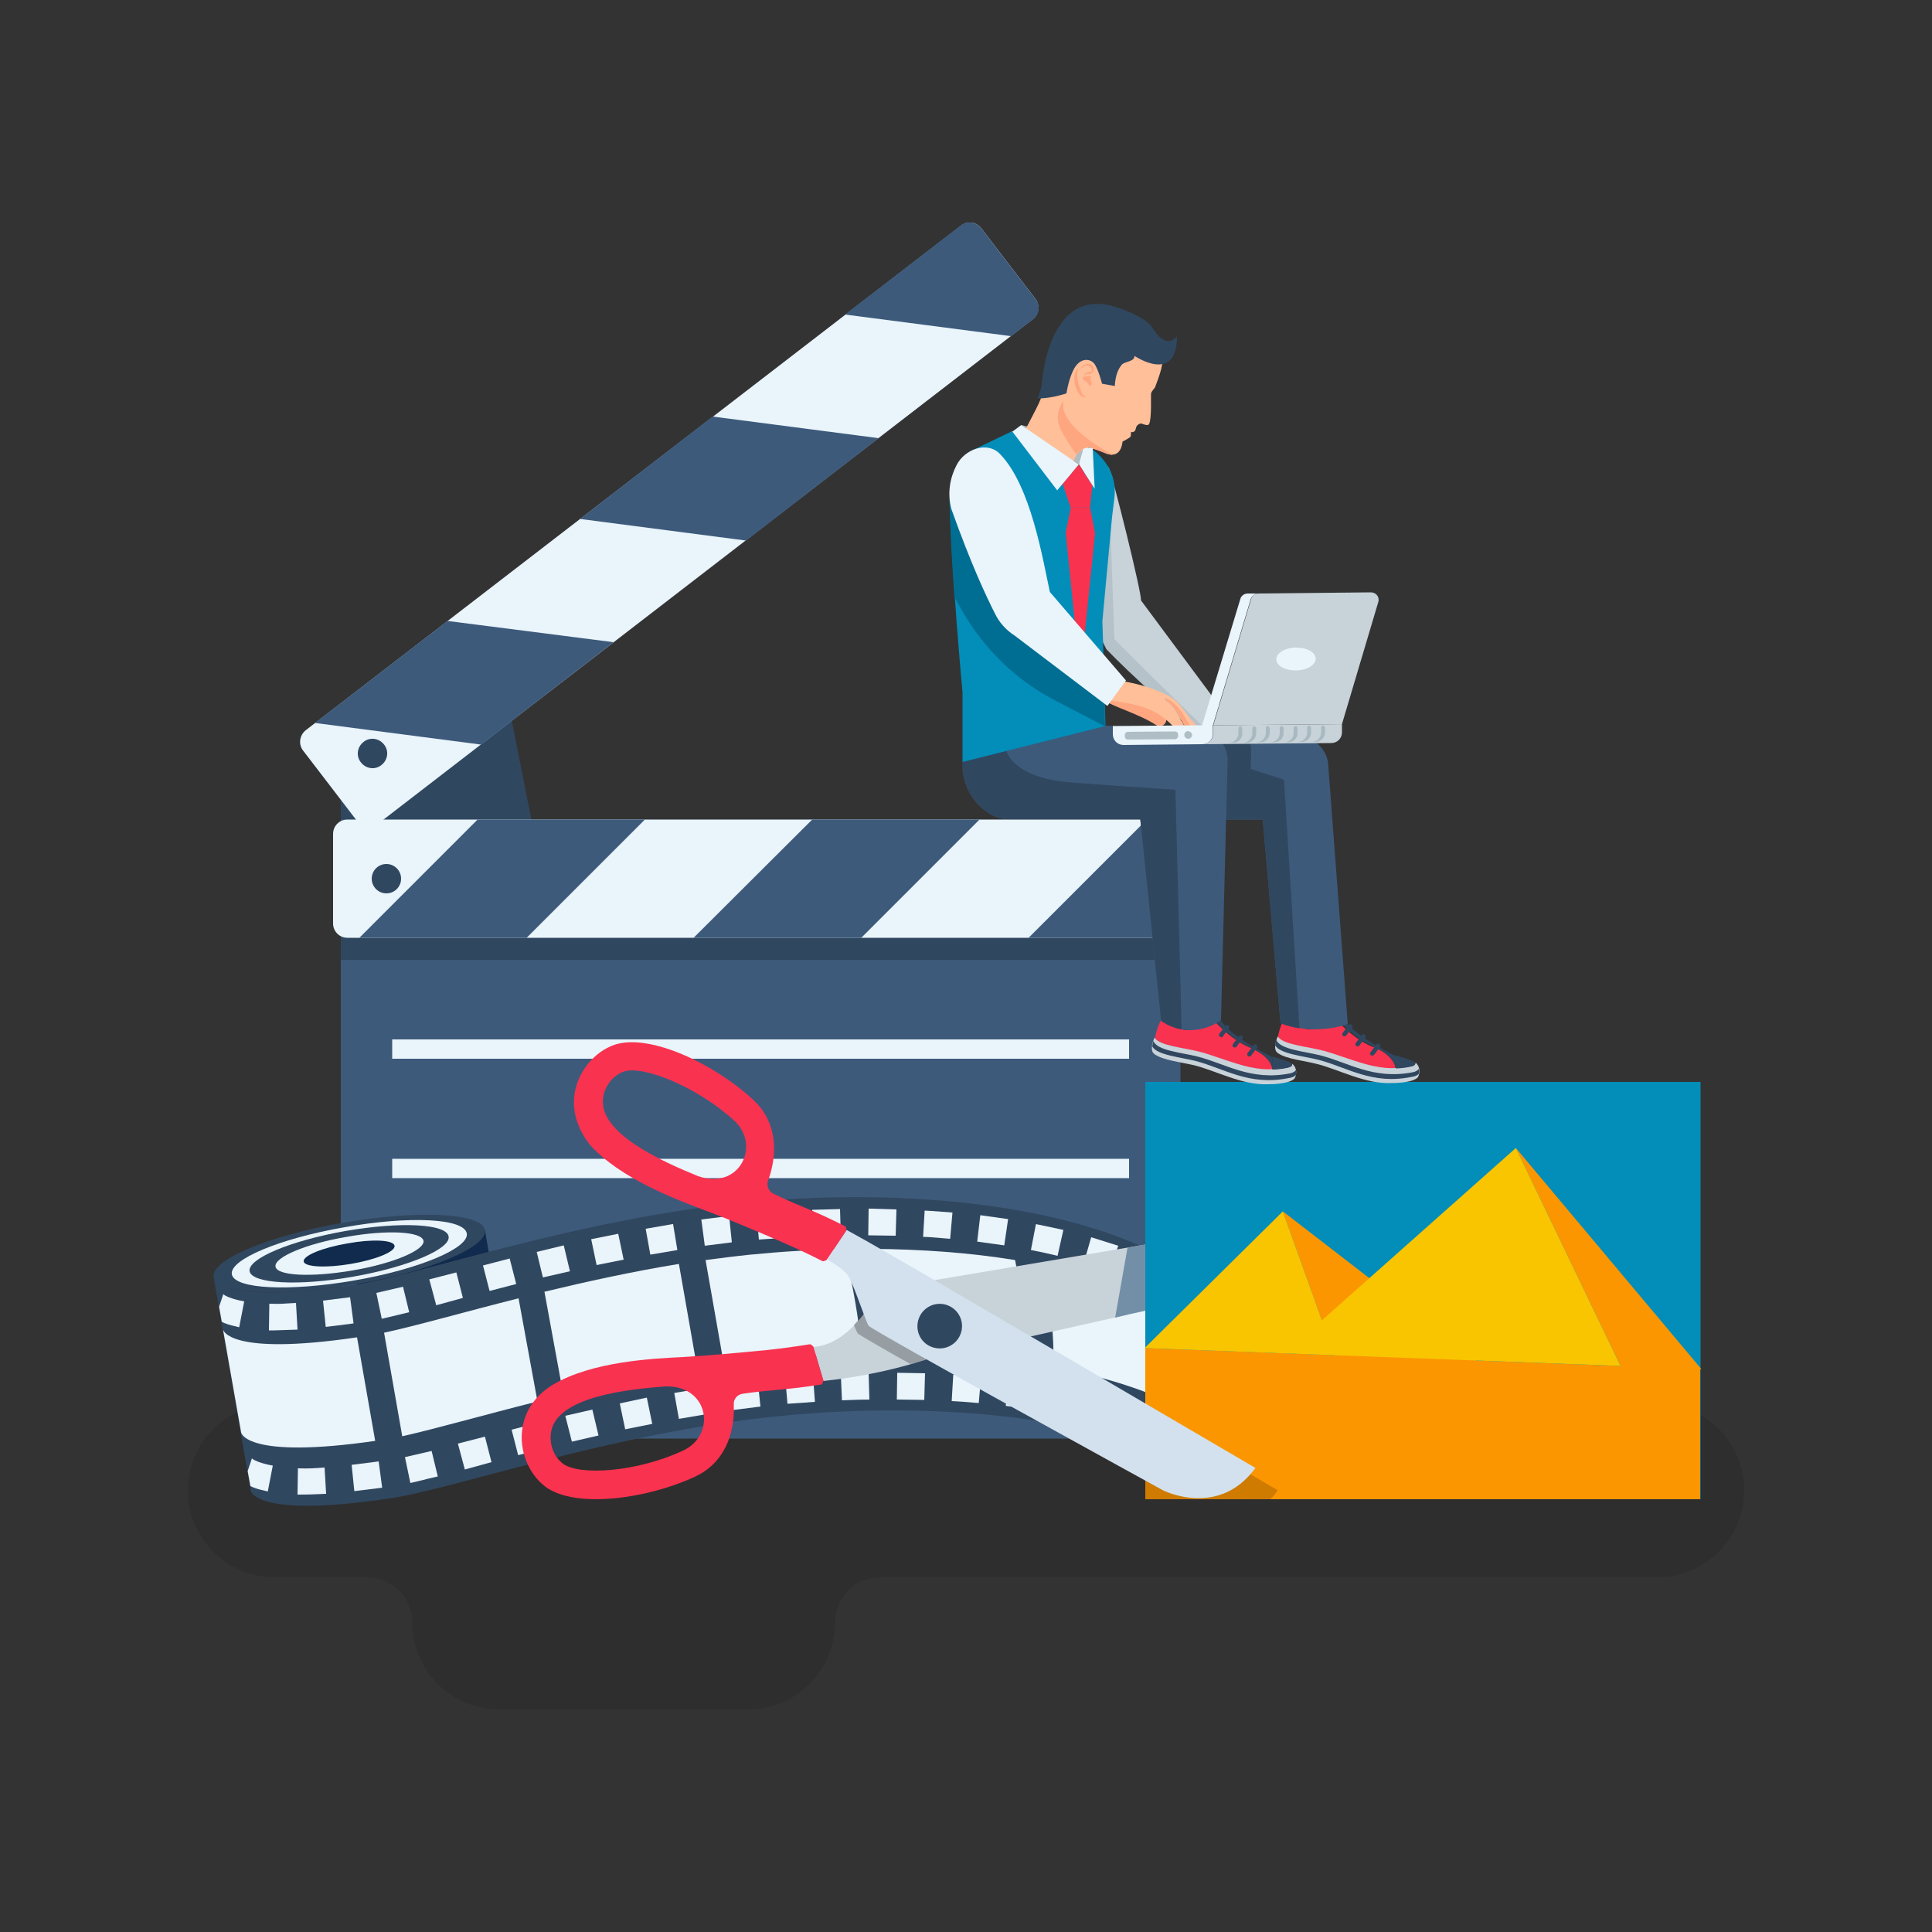<?xml version="1.0" encoding="utf-8"?>
<!-- Generator: Adobe Illustrator 28.3.0, SVG Export Plug-In . SVG Version: 6.00 Build 0)  -->
<svg version="1.1" id="レイヤー_1" xmlns="http://www.w3.org/2000/svg" xmlns:xlink="http://www.w3.org/1999/xlink" x="0px"
	 y="0px" viewBox="0 0 500 500" style="enable-background:new 0 0 500 500;" xml:space="preserve">
<rect x="0" y="0" width="500" height="500" fill="#333333" stroke="none"/>
<style type="text/css">
	.st0{display:none;}
	.st1{opacity:0.1;fill:#040000;}
	.st2{fill:#304760;}
	.st3{fill:#3D5A7B;}
	.st4{fill:#E9F4FB;}
	.st5{fill:#102B4D;}
	.st6{fill:#038DB9;}
	.st7{fill:#FB9600;}
	.st8{opacity:0.18;fill:#040000;}
	.st9{fill:#F8C500;}
	.st10{fill:#C7D2D9;}
	.st11{fill:#738FA7;}
	.st12{opacity:0.25;fill:#040000;}
	.st13{fill:#D2E1ED;}
	.st14{fill:#F9324F;}
	.st15{fill:#B3BDC1;}
	.st16{fill:#FFBF98;}
	.st17{fill:#FEA680;}
	.st18{opacity:0.76;fill:#AFBEC4;}
	.st19{fill:#006E92;}
	.st20{fill:#FBBAA2;}
	.st21{fill:#AFBEC4;}
	.st22{fill:#A8B9C0;}
</style>
<g id="BACKGROUND" class="st0">
</g>
<g id="DESIGNED_BY_FREEPIK" class="st0">
</g>
<g>
	<path class="st1" d="M428.8,363.2H71.1c-12.4,0-22.5,10.1-22.5,22.5l0,0c0,12.4,10.1,22.5,22.5,22.5H95c6.5,0,11.7,5.2,11.7,11.7
		l0,0c0,12.4,10.1,22.5,22.5,22.5h64.4c12.4,0,22.5-10.1,22.5-22.5l0,0c0-6.5,5.2-11.7,11.7-11.7h201.1c12.4,0,22.5-10.1,22.5-22.5
		l0,0C451.4,373.2,441.3,363.2,428.8,363.2z"/>
	<g>
		<polygon class="st2" points="131,179.2 88.2,190 88.2,257.9 146.6,257.9 		"/>
		<path class="st3" d="M305.6,212.1H88.2v156.5c0,2.1,1.7,3.7,3.7,3.7h209.9c2.1,0,3.7-1.7,3.7-3.7V212.1z"/>
		<rect x="88.2" y="242.2" class="st2" width="217.3" height="6.2"/>
		<g>
			<path class="st4" d="M303.9,242.7H89.9c-2.1,0-3.7-1.7-3.7-3.7v-23.2c0-2.1,1.7-3.7,3.7-3.7h214.1c2.1,0,3.7,1.7,3.7,3.7V239
				C307.7,241.1,306,242.7,303.9,242.7z"/>
			<path class="st2" d="M103.8,227.4c0,2.1-1.7,3.8-3.8,3.8c-2.1,0-3.8-1.7-3.8-3.8c0-2.1,1.7-3.8,3.8-3.8
				C102.1,223.6,103.8,225.3,103.8,227.4z"/>
			<path class="st3" d="M307.7,215.8V239c0,2.1-1.7,3.7-3.7,3.7h-37.8l30.6-30.6h7.2C306,212.1,307.7,213.8,307.7,215.8z"/>
			<polygon class="st3" points="253.5,212.1 222.9,242.7 179.5,242.7 210.2,212.1 			"/>
			<polygon class="st3" points="166.9,212.1 136.3,242.7 93,242.7 123.6,212.1 			"/>
		</g>
		<g>
			<path class="st4" d="M248.7,58.4L79.1,189c-1.6,1.3-1.9,3.6-0.7,5.2l14.1,18.4c1.3,1.6,3.6,1.9,5.2,0.7L267.3,82.6
				c1.6-1.3,1.9-3.6,0.7-5.2L253.9,59C252.6,57.4,250.3,57.1,248.7,58.4z"/>
			<path class="st2" d="M99.4,192.7c-1.3-1.7-3.7-2-5.3-0.7c-1.7,1.3-2,3.7-0.7,5.3c1.3,1.7,3.7,2,5.3,0.7
				C100.4,196.7,100.7,194.3,99.4,192.7z"/>
			<path class="st3" d="M268,77.4L253.9,59c-1.3-1.6-3.6-1.9-5.2-0.7l-30,23.1l43,5.6l5.7-4.4C269,81.4,269.3,79,268,77.4z"/>
			<polygon class="st3" points="227.4,113.4 184.4,107.8 150.1,134.3 193.1,139.9 			"/>
			<polygon class="st3" points="158.8,166.2 115.8,160.7 81.5,187.1 124.5,192.7 			"/>
		</g>
		<g>
			<rect x="101.5" y="269" class="st4" width="190.7" height="5"/>
			<rect x="101.5" y="299.9" class="st4" width="190.7" height="5"/>
			<path class="st4" d="M101.5,330.8v5h60.8v21.4h5v-21.4h59.3v21.4h5v-21.4h60.8v-5C288.4,330.8,106.2,330.8,101.5,330.8z"/>
		</g>
		<g>
			<polygon class="st5" points="125.5,318.3 129.6,342.3 91.8,332.5 			"/>
			<g>
				<path class="st2" d="M125.5,318.3c0.8,4.4-14.3,10.8-33.7,14.1c-19.4,3.4-35.7,2.5-36.5-1.9c-0.8-4.4,14.3-10.8,33.7-14.1
					C108.4,313.1,124.7,313.9,125.5,318.3z"/>
				<path class="st4" d="M120.8,319.2c0.7,3.8-12.4,9.3-29.2,12.2c-16.8,2.9-30.9,2.2-31.6-1.6c-0.7-3.8,12.4-9.3,29.2-12.2
					C106,314.6,120.1,315.3,120.8,319.2z"/>
				<path class="st2" d="M116.1,320c0.6,3.2-10.5,7.9-24.7,10.4c-14.2,2.5-26.2,1.8-26.8-1.4c-0.6-3.2,10.5-7.9,24.7-10.4
					C103.6,316.1,115.6,316.7,116.1,320z"/>
				<path class="st4" d="M109.6,321.1c0.4,2.4-7.8,5.9-18.4,7.7c-10.6,1.8-19.5,1.4-19.9-1c-0.4-2.4,7.8-5.9,18.4-7.7
					C100.2,318.2,109.1,318.7,109.6,321.1z"/>
				<path class="st5" d="M102.1,322.4c0.3,1.5-4.8,3.6-11.3,4.7c-6.5,1.1-11.9,0.8-12.2-0.6c-0.3-1.5,4.8-3.6,11.3-4.7
					C96.4,320.6,101.9,320.9,102.1,322.4z"/>
			</g>
			<g>
				<path class="st2" d="M55.3,330.6c0,0,1,7.3,36.5,1.9c16.9-2.6,57.1-16.9,100.1-21.2c47.1-4.7,97.4,1.6,120.1,21.6l9.6,55.2
					c-22.7-20-73.1-26.3-120.1-21.6c-43,4.3-83.2,18.6-100.1,21.2c-35.5,5.4-36.5-1.9-36.5-1.9L55.3,330.6z"/>
				<g>
					<path class="st4" d="M63.2,336.8l-1.3,6.7c-0.9-0.3-2.7-0.5-4.5-1.4l-0.7-3.9l1.1-3.3C57.9,335.2,59.8,336.2,63.2,336.8z"/>
					<path class="st4" d="M77,344.1c-7.8,0.3-6.7,0.2-7.4,0.2l0.1-6.9c3.8,0.1,2.7,0,6.9-0.2L77,344.1z"/>
					<path class="st4" d="M91.5,342.5c-3.1,0.4-5.4,0.7-7.2,0.9l-0.7-6.8c9.6-1.2,6.3-0.8,7-0.9L91.5,342.5z"/>
					<path class="st4" d="M105.9,339.6c-8.8,2.1-4.1,1-7.1,1.7l-1.4-6.7c9.4-2.2,6.2-1.4,6.9-1.6L105.9,339.6z"/>
					<polygon class="st4" points="119.8,335.9 112.9,337.8 111.1,331.1 118.1,329.3 					"/>
					<polygon class="st4" points="133.6,332.3 126.7,334.1 125,327.5 131.9,325.7 					"/>
					<polygon class="st4" points="147.5,329 140.5,330.6 138.9,324 145.9,322.3 					"/>
					<polygon class="st4" points="161.4,326 154.4,327.4 153,320.7 160,319.3 					"/>
					<path class="st4" d="M175.3,323.5c-0.7,0.1,2.6-0.4-7,1.2l-1.2-6.7c9.8-1.7,6.4-1.1,7.1-1.2L175.3,323.5z"/>
					<path class="st4" d="M189.4,321.5c-0.7,0.1,2.6-0.3-7,0.9l-0.9-6.8c9.8-1.2,6.4-0.8,7.2-0.9L189.4,321.5z"/>
					<path class="st4" d="M203.5,320.3c-0.1,0-7,0.5-7.1,0.5l-0.6-6.8c0.7-0.1-2.7,0.2,7.2-0.6L203.5,320.3z"/>
					<path class="st4" d="M217.6,319.7c-2.4,0.1-5.3,0.2-7.1,0.2l-0.3-6.8c0.8,0,3-0.1,7.2-0.2L217.6,319.7z"/>
					<path class="st4" d="M231.8,319.8c-0.1,0-7-0.1-7.1-0.1l0.1-6.9c0.7,0-2.7-0.1,7.2,0.2L231.8,319.8z"/>
					<path class="st4" d="M245.9,320.6c-7.2-0.6-4.8-0.4-7-0.5l0.4-6.8c2.1,0.1,0.2,0,7.2,0.5L245.9,320.6z"/>
					<path class="st4" d="M259.9,322.3c-9.6-1.3-6.3-0.9-7-1l0.8-6.8c0.7,0.1-2.7-0.4,7.2,1L259.9,322.3z"/>
					<path class="st4" d="M273.7,325c-3.1-0.7-3.8-0.9-6.9-1.5l1.3-6.7c0.7,0.2-2.6-0.6,7.1,1.5L273.7,325z"/>
					<path class="st4" d="M287.1,328.9c-0.7-0.2,2.5,0.8-6.6-2.1l1.9-6.6c0.7,0.2-2.6-0.8,7,2.2L287.1,328.9z"/>
					<path class="st4" d="M299.7,334.3c-2.1-1.2-6-2.9-6.2-3l2.7-6.3c2.1,1,0.8,0.2,6.7,3.2L299.7,334.3z"/>
					<path class="st4" d="M84.4,386.6c-4.9,0.2-4.4,0.2-7.4,0.2l0.1-6.8c2.5,0.1,4.1,0,6.9-0.2L84.4,386.6z"/>
					<path class="st4" d="M70.6,379.3l-1.3,6.7c-0.9-0.3-2.7-0.5-4.5-1.4l-0.7-3.9l1.1-3.3C65.3,377.7,67.2,378.7,70.6,379.3z"/>
					<path class="st4" d="M98.9,385c-0.7,0.1,2.7-0.3-7.2,0.9l-0.7-6.8c9.6-1.2,6.3-0.8,7-0.9L98.9,385z"/>
					<path class="st4" d="M113.3,382.1c-5.2,1.2-2.7,0.7-7.1,1.7l-1.4-6.7c9.4-2.2,6.2-1.4,6.9-1.6L113.3,382.1z"/>
					<polygon class="st4" points="127.2,378.4 120.3,380.3 118.5,373.6 125.5,371.8 					"/>
					<polygon class="st4" points="141,374.8 134.1,376.6 132.4,370 139.4,368.2 					"/>
					<polygon class="st4" points="154.9,371.5 148,373.1 146.3,366.4 153.3,364.8 					"/>
					<polygon class="st4" points="168.8,368.5 161.8,369.9 160.4,363.2 167.4,361.7 					"/>
					<path class="st4" d="M182.7,366c-0.7,0.1,2.6-0.4-7,1.2l-1.2-6.7c9.8-1.7,6.4-1.1,7.1-1.2L182.7,366z"/>
					<path class="st4" d="M196.8,364c-0.7,0.1,2.6-0.3-7,0.9l-0.9-6.8c4.5-0.7,5.4-0.7,7.2-0.9L196.8,364z"/>
					<path class="st4" d="M210.9,362.8c-0.1,0-7,0.5-7.1,0.5l-0.6-6.8c6.3-0.5-3.6,0.2,7.2-0.6L210.9,362.8z"/>
					<path class="st4" d="M225,362.2c-2.4,0.1,0.6-0.1-7.1,0.2l-0.3-6.8c0.1,0,5.4-0.2,7.2-0.2L225,362.2z"/>
					<path class="st4" d="M239.2,362.3c-0.1,0-7-0.1-7.1-0.1l0.1-6.9c0.7,0-2.7-0.1,7.2,0.1L239.2,362.3z"/>
					<path class="st4" d="M253.3,363.1c-0.6,0-2.8-0.3-7-0.5l0.4-6.8c4.2,0.3,6.9,0.5,7.2,0.5L253.3,363.1z"/>
					<path class="st4" d="M267.3,364.8c-9.6-1.3-6.3-0.9-7-1l0.8-6.8c7.1,0.9,5.1,0.7,7.2,1L267.3,364.8z"/>
					<path class="st4" d="M281.1,367.5c-0.1,0-2.7-0.7-6.9-1.5l1.3-6.7c2.5,0.5,0-0.1,6,1.3c0.7,0.1,1.1,0.3,1.1,0.3L281.1,367.5z"
						/>
					<path class="st4" d="M294.5,371.4c-0.7-0.2,2.5,0.8-6.6-2.1l1.9-6.6c0.7,0.2-2.6-0.8,7,2.2L294.5,371.4z"/>
					<path class="st4" d="M307.1,376.8c-0.7-0.3,2.2,1-6.2-3l2.7-6.3c4.7,2.1,6.6,3.2,6.7,3.2L307.1,376.8z"/>
					<path class="st4" d="M312.3,334.2l0.9,5.1l-2.3,2.6c-3.1-2.6-5.3-4-5.3-4.1l3.8-5.7c0,0,0.4,0.3,1,0.7
						C311,333.3,311.7,333.7,312.3,334.2z"/>
					<path class="st4" d="M319.7,376.7l0.9,5.1l-2.3,2.6c-3.1-2.6-5.3-4-5.3-4.1l3.8-5.7C317.7,375.3,317.2,374.7,319.7,376.7z"/>
				</g>
				<path class="st4" d="M92.4,346.1l4.7,26.8c-33.2,4.8-34.7-2-34.7-2.2L57.7,344C57.7,344.2,59.1,351,92.4,346.1z"/>
				<path class="st4" d="M134.2,336l4.9,26.7c-14.3,3.6-26.5,7.1-35,9l-4.7-26.8C107.8,343.1,119.9,339.6,134.2,336z"/>
				<path class="st4" d="M175.7,327.1l4.7,26.8c-12.2,2-23.9,4.5-34.6,7.1l-4.9-26.7C151.7,331.7,163.5,329.1,175.7,327.1z"/>
				<path class="st4" d="M218.4,323.3c2.3,8.8,3.8,17.7,4.7,26.8c-8,0.1-16.1,0.6-24.2,1.4c-3.9,0.4-7.7,0.9-11.6,1.4l-4.7-26.8
					c3.8-0.5,7.7-1,11.6-1.4C202.3,323.9,210.4,323.4,218.4,323.3z"/>
				<path class="st4" d="M262.7,326.1c1.8,8.8,2.8,17.6,2.9,26.5c-11.2-1.7-23.3-2.6-35.5-2.6c-0.8-9-2.3-18-4.5-26.8
					C238.5,323.3,251.1,324.2,262.7,326.1z"/>
				<path class="st4" d="M298.5,336.3c3.1,8.8,4.9,17.9,5.5,27.2c-8.9-4.3-19.6-7.5-31.3-9.7c0-8.8-0.8-17.6-2.5-26.3
					C280.7,329.6,290.3,332.5,298.5,336.3z"/>
				<path class="st4" d="M314.4,346.3l4.7,26.8c-2.3-2-5-4-7.8-5.7c-0.2-8.9-1.5-17.7-3.8-26.2C310,342.7,312.3,344.5,314.4,346.3z"
					/>
			</g>
		</g>
		<g>
			<g>
				<rect x="296.4" y="280" class="st6" width="143.7" height="108"/>
				<g>
					<polygon class="st7" points="392.3,297.1 392.3,297.1 419.4,353.5 382,352.1 332,313.5 345.3,350.7 296.4,348.9 296.4,388 
						440,388 440,354.3 440.3,354.3 					"/>
					<path class="st8" d="M330.7,385.7c-0.6,0.8-1.2,1.6-1.9,2.3h-32.4v-22.4C306.4,371.4,317.8,378.1,330.7,385.7z"/>
					<polygon class="st9" points="419.4,353.5 296.4,348.9 296.4,348.9 296.2,348.9 332,313.5 342.1,341.7 392.3,297.1 392.3,297.1 
											"/>
				</g>
			</g>
			<g>
				<g>
					<path class="st10" d="M296.4,322.1v17.1c-17.4,3.9-35.6,8-41.8,9.4L237.7,332C237.8,332,288.2,323.5,296.4,322.1z"/>
					<path class="st11" d="M296.4,322.1v17.1c-1.5,0.3-6.3,1.4-7.8,1.8l3.2-18.1C293.8,322.5,295.4,322.2,296.4,322.1z"/>
					<path class="st10" d="M243.9,350.4l-18.7-13c0,0-5.5,10.5-14.7,11.2l2.6,8.8l0,0C221.7,356.5,232.6,354.5,243.9,350.4z"/>
					<path class="st12" d="M235.6,353c-7.9-4.4-13.3-7.6-13.6-7.9c-0.2-0.3-0.6-1.1-1-2.2c2.6-2.8,4.1-5.5,4.1-5.5l18.7,13
						C241.1,351.4,238.4,352.3,235.6,353z"/>
				</g>
				<path class="st13" d="M301,385.7c0,0-75.4-41.4-76.2-42.6c-0.8-1.2-3.5-9.7-5.1-12.6c-0.8-1.5-3-3-5.7-4.6l5.1-7.6
					c10.8,5.9,34.9,20.1,105.8,61.6C315.4,393,301,385.7,301,385.7z"/>
				<path class="st2" d="M242.3,348.9c3.2,0.5,6.1-1.7,6.6-4.8c0.5-3.2-1.7-6.1-4.8-6.6c-3.2-0.5-6.1,1.7-6.6,4.8
					C237,345.5,239.1,348.4,242.3,348.9z"/>
				<path class="st14" d="M148.7,283c0.9-5.7,5.1-10.8,10.3-12.6c9.1-3.1,26,5,35.9,14.2c6,5.5,6.6,13.4,3.9,20.9
					c-0.5,1.3,0.1,2.8,1.3,3.4c7,3.4,10.1,4.1,18.7,8.5c0.2,0.1,0.2,1.1,0.2,1.1l-5.1,7.6c0,0-0.8,0.4-1,0.3
					c-5-2.5-6.6-3.3-16.2-7.4c-6.9-2.9-9.8-4.1-14.1-5.7c-7.7-2.9-22.1-8.3-29.9-17C149.5,292.3,148,287.6,148.7,283L148.7,283z
					 M190,290c-9.9-9-23.7-14.3-28.5-12.7c-2.7,0.9-5,3.7-5.4,6.7c-1.5,9.3,15.8,16.8,24.6,20.4C191.4,308.1,197,296.4,190,290z"/>
				<path class="st14" d="M179.8,382.2c7.4-3.4,10.4-10.7,10.1-18.7c-0.1-1.4,0.9-2.6,2.3-2.8c7.6-1.1,10.8-0.9,20.4-2.4
					c0.2,0,0.5-0.9,0.5-1l0,0l-2.6-8.8c0,0-0.7-0.7-0.9-0.6c-5.5,0.8-7.3,1.2-17.6,2.1c-7.4,0.7-10.6,0.9-15.2,1.2
					c-8.3,0.4-23.6,1.2-33.6,7.1c-4.4,2.6-7.3,6.6-8,11.3c-0.9,5.7,1.5,11.8,6,15.2C149,390.5,167.5,387.9,179.8,382.2z
					 M145.7,378.8c-2.3-1.7-3.6-5-3.1-8.1c1.4-9.3,20.2-11.2,29.7-11.9c11.3-0.2,13.1,12.6,4.5,16.6
					C164.6,381.1,149.8,381.9,145.7,378.8z"/>
			</g>
		</g>
		<g>
			<g>
				<path class="st2" d="M329.3,276.8c-0.4-3.4-4.8-5.3-6.2-6c-4.4-2.1-7.4-5.3-8.8-6.6c-0.9-1-2.3-0.4-3.3,0.4
					c-0.3-0.5-0.6-1.3-0.3-1.9c0.5-1,1.7-2,2.1-2.4c0.1-0.1,0.3-0.1,0.4,0c0.7,0.9,3.2,4.4,3.5,4.8c3,3.7,12,8.2,12.3,8.3
					c0,0,0.1,0,0.1,0c0.1,0.4,0.2,1.2,0,2.9C329.3,276.5,329.3,276.7,329.3,276.8z"/>
				<path class="st14" d="M329.3,276.8c-1.5,0.1-3.4,0-5.7-0.5c-3.6-0.7-9.7-3.1-12.7-3.9c-4.3-1.2-10.9-1.7-12-3.8
					c0.6-3,1.4-4.2,1.6-4.6c0.2-0.3,0.9-1.2,1.3-1.5c0.1-0.1,0.2-0.1,0.3-0.1c0.1,0.1,0.3,0.1,0.3,0.2c0,0.1-0.2,0.5-0.2,0.8
					c0.1,0.3,1.5,2.2,3.4,2.9c1.9,0.6,3.2,0.2,4.2-0.6c1-0.8,3.2-2.7,4.6-1.3c1.4,1.4,4.4,4.6,8.8,6.6
					C324.5,271.5,328.9,273.5,329.3,276.8z"/>
				<path class="st10" d="M335.1,279c-0.1,0.2-0.6,0.7-2.1,1.1c-1.2,0.3-2.8,0.5-4.8,0.5c-6.7,0.3-13.5-3.5-19.1-4.9
					c-3.4-0.8-8-1.3-10.2-2.8c-0.6-0.4-0.8-0.9-0.8-1.6c0-0.9,0.3-1.9,0.7-2.8c1.2,2.2,7.7,2.6,12.1,3.8c3,0.8,9.1,3.2,12.7,3.9
					c2.4,0.5,4.2,0.6,5.7,0.5c1.8,0,4.1-0.4,4.7-0.7c0.2-0.1,0.3-0.3,0.4-0.4c0.1-0.2,0-0.4-0.1-0.4
					C335.2,275.8,335.9,277.3,335.1,279z"/>
				<path class="st2" d="M334,276.1c-0.6,0.3-2.9,0.7-4.7,0.7c0-0.2-0.1-0.4-0.1-0.5c0.1-1.6,0.1-2.5,0-2.9c1.1,0.4,4.3,1.1,5.1,1.9
					v0l0,0C334.3,275.3,334.6,275.8,334,276.1z"/>
				<path class="st2" d="M335.4,278.2c-0.4,0.4-1,0.7-1.9,0.8c-10.2,2.1-16.7-2.5-24-4.4c-3.8-1-10.1-1.5-11.3-3.8
					c0.1-0.6,0.2-1.2,0.3-1.4c0.9,2.5,7.3,3,11.3,4c7.2,1.8,13.8,6.4,24,4.4c1-0.2,1.4-0.6,1.6-0.9
					C335.5,277.3,335.5,277.8,335.4,278.2z"/>
				<path class="st2" d="M323,273.3L323,273.3c-0.3-0.2-0.3-0.6-0.1-0.8l1.5-2c0.2-0.3,0.6-0.3,0.8-0.1l0,0c0.3,0.2,0.3,0.6,0.1,0.8
					l-1.5,2C323.6,273.5,323.2,273.5,323,273.3z"/>
				<path class="st2" d="M319.2,271L319.2,271c-0.3-0.2-0.3-0.6-0.1-0.8l1.5-2c0.2-0.3,0.6-0.3,0.8-0.1l0,0c0.3,0.2,0.3,0.6,0.1,0.8
					l-1.5,2C319.8,271.1,319.4,271.2,319.2,271z"/>
				<path class="st2" d="M315.7,268.3L315.7,268.3c-0.3-0.2-0.3-0.6-0.1-0.8l1.5-2c0.2-0.3,0.6-0.3,0.8-0.1l0,0
					c0.3,0.2,0.3,0.6,0.1,0.8l-1.5,2C316.4,268.5,316,268.5,315.7,268.3z"/>
			</g>
			<g>
				<path class="st2" d="M361.2,276.6c-0.4-3.4-4.8-5.3-6.2-6c-4.4-2.1-7.4-5.3-8.8-6.6c-0.9-1-2.3-0.4-3.3,0.4
					c-0.3-0.5-0.6-1.3-0.2-1.9c0.5-1,1.7-2,2.1-2.4c0.1-0.1,0.3-0.1,0.4,0c0.7,0.9,3.2,4.4,3.5,4.8c3,3.7,12,8.2,12.3,8.3
					c0,0,0.1,0,0.1,0c0.1,0.4,0.2,1.2,0,2.9C361.1,276.2,361.2,276.4,361.2,276.6z"/>
				<path class="st14" d="M361.2,276.6c-1.5,0.1-3.4,0-5.7-0.5c-3.6-0.7-9.7-3.1-12.7-3.9c-4.3-1.2-10.9-1.7-12.1-3.8
					c0.6-3,1.4-4.2,1.6-4.6c0.2-0.3,0.9-1.2,1.2-1.5c0.1-0.1,0.2-0.1,0.3-0.1c0.1,0.1,0.3,0.1,0.3,0.2c0,0.1-0.2,0.5-0.1,0.8
					c0.1,0.3,1.5,2.2,3.3,2.9c1.9,0.6,3.2,0.2,4.2-0.6c1-0.8,3.2-2.7,4.6-1.3c1.4,1.4,4.4,4.6,8.8,6.6
					C356.3,271.2,360.7,273.2,361.2,276.6z"/>
				<path class="st10" d="M367,278.7c-0.1,0.2-0.6,0.7-2.1,1.1c-1.2,0.3-2.8,0.5-4.8,0.5c-6.7,0.3-13.6-3.5-19.1-4.9
					c-3.4-0.9-8-1.3-10.2-2.8c-0.6-0.4-0.8-0.9-0.8-1.6c0-0.9,0.3-1.9,0.7-2.8c1.2,2.2,7.7,2.6,12.1,3.8c3,0.8,9.1,3.2,12.7,3.9
					c2.4,0.5,4.2,0.6,5.7,0.5c1.8,0,4.1-0.4,4.7-0.7c0.2-0.1,0.3-0.3,0.4-0.4c0.1-0.2,0-0.4-0.1-0.4
					C367.1,275.5,367.8,277,367,278.7z"/>
				<path class="st2" d="M365.9,275.8c-0.6,0.3-2.9,0.7-4.7,0.7c0-0.2-0.1-0.4-0.1-0.5c0.2-1.6,0.1-2.5,0-2.9
					c1.1,0.4,4.3,1.1,5.1,1.9l0,0v0C366.2,275.1,366.4,275.5,365.9,275.8z"/>
				<path class="st2" d="M367.2,277.9c-0.4,0.4-1,0.7-1.9,0.8c-10.2,2.1-16.7-2.5-24-4.4c-3.8-1-10.1-1.5-11.3-3.8
					c0.1-0.6,0.2-1.2,0.3-1.4c0.9,2.5,7.3,3,11.3,4c7.2,1.8,13.8,6.4,24,4.4c1-0.2,1.4-0.6,1.6-0.9
					C367.3,277.1,367.3,277.5,367.2,277.9z"/>
				<path class="st2" d="M354.8,273.1L354.8,273.1c-0.3-0.2-0.3-0.6-0.1-0.8l1.5-2c0.2-0.3,0.6-0.3,0.8-0.1l0,0
					c0.3,0.2,0.3,0.6,0.1,0.8l-1.5,2C355.4,273.2,355.1,273.3,354.8,273.1z"/>
				<path class="st2" d="M351,270.7L351,270.7c-0.3-0.2-0.3-0.6-0.1-0.8l1.5-2c0.2-0.3,0.6-0.3,0.8-0.1l0,0c0.3,0.2,0.3,0.6,0.1,0.8
					l-1.5,2C351.6,270.8,351.3,270.9,351,270.7z"/>
				<path class="st2" d="M347.6,268.1L347.6,268.1c-0.3-0.2-0.3-0.6-0.1-0.8l1.5-2c0.2-0.3,0.6-0.3,0.8-0.1l0,0
					c0.3,0.2,0.3,0.6,0.1,0.8l-1.5,2C348.2,268.2,347.9,268.3,347.6,268.1z"/>
			</g>
			<g>
				<path class="st3" d="M348.8,265c-0.3,0.1-8.2,3.2-17.4-0.2l-4.6-52.7h-9.6l0.3-15.3c-0.1-4-3.1-7.3-7.1-7.7
					c3.8,0.2,26.4,1.7,27.1,1.8c3.2,0.6,5.7,3.1,6.2,6.5L348.8,265z"/>
				<path class="st2" d="M336.3,266.1c-1.6-0.2-3.2-0.6-4.9-1.3l-4.6-52.7h-9.6l0.1-4.2l0.3-11.1c-0.1-4-3.1-7.3-7.1-7.7
					c1.6,0.1,6.7,0.4,12,0.8c0.8,1.2,1.3,2.7,1.3,4.2l-0.1,4.9l8.6,2.8L336.3,266.1z"/>
			</g>
			<polygon class="st15" points="264.3,110 280.9,114.2 279.2,120.2 			"/>
			<path class="st3" d="M317.7,196.6L316,264l0,0c-4.4,3.2-10.3,3.5-14.9,0.6l-0.6-0.4l-5.4-52.2c0,0-20-0.6-34.1,0
				c-5.2,0.2-12.5-6.2-11.8-14.9l37-9.3l24,1C314.2,189,317.6,192.4,317.7,196.6z"/>
			<path class="st2" d="M305.8,266.4c-1.6-0.3-3.2-0.9-4.7-1.8l-0.6-0.4l-5.4-52.2c-0.8,0,1.9,0-34.1,0c-5.2,0.2-12.5-6.2-11.9-14.9
				l11.3-2.9c0,0,1.3,6.5,14.8,8.1c2.2,0.3,29,2.1,29,2.1L305.8,266.4z"/>
			<path class="st16" d="M297.9,101.8c0.1-0.5,1-1.5,1-1.5c2.1-5.7,6.3-14.7-10.2-20.1C274.4,75.6,271,92,270.2,99.6
				c-0.4,3.7-1.5,5-5.3,12.5l9.2,14.5l4.5-8.9c2.1-2.4,3.4-2.1,7.5-0.4c4.2,1.7,4.4-3,4.4-3s1.9-1,2.1-1.3c0.1-0.3,0.1-1.2,0.1-1.2
				c0.7,0.2,1.1-0.4,1.1-0.4l0.3-1c0.5-0.8,1.2-0.8,1.2-0.8c1,0.3,1.8,0.7,2.1,0.1C298.1,108.2,297.8,102.4,297.9,101.8z"/>
			<path class="st17" d="M287.9,117.7c-0.5,0-1.1-0.1-1.8-0.4c-4.1-1.7-5.4-2-7.5,0.3l0,0c-1.6-1.9-3.8-5.9-3.9-6.1
				c-2.4-4.5,0.6-7.8,0.6-7.8C273.9,108.6,281.6,114.2,287.9,117.7z"/>
			<path class="st2" d="M293.6,92.1c0.1,1.5-2.5,1.4-3.3,2.3c-0.8,1-1.6,2.4-1.8,5.5l-3.3-0.6c0,0-1-4-2.1-5.3
				c-1.2-1.3-3.5-1.3-5,1.2c-1.5,2.5-2.1,6.6-2.1,6.6s-3.4,1.2-6.8,1.3l0,0l-0.7,0c0.5-1.1,0.9-2.2,1.1-3.8
				c1.3-12.9,7-23.9,19.3-19.8c2.5,0.8,4.9,1.8,6.9,3.1c0.9,0.6,1.7,1.1,2.4,2.2c0.9,1.4,1.7,2.3,2.4,2.8c2.5,1.8,4-0.6,4-0.6
				C304.6,99.6,293.6,92.1,293.6,92.1z"/>
			<g>
				<polygon class="st16" points="281.3,102.7 281.3,102.7 281.3,102.7 				"/>
			</g>
			<path class="st17" d="M282.1,96.9c0,0,1.5-0.8,0.8-2c-0.7-1.2-2.7-0.8-3.3,0.6c0,0,1.3-1.3,2.2-0.8c0.9,0.5,0.8,1.2,0.7,1.5
				c0,0-0.5,0.1-1,0.1c-0.5,0-0.9,0.6-1,1c0,0,0.4-0.4,0.8-0.5C281.6,96.7,281.7,96.7,282.1,96.9z"/>
			<path class="st17" d="M281.7,97.4l0.7,0c0,0-0.2,0.4-0.2,0.8c0,0.4,0.4,0.9,0.3,1.2c0,0.3-0.4,0.6-0.6,0.3
				c-0.2-0.3-0.7-1-1.3-1.3c-0.6-0.3-0.3-0.9-0.2-0.9C280.5,97.4,281,97.5,281.7,97.4z"/>
			<path class="st17" d="M281.3,102.7c-0.1,0-1.3,0.7-2.4-1.4c-1-1.8-1.4-4.4,0.2-6.2c-0.3,0.9-0.3,1.9-0.3,2.3
				c0,0.9,0.2,1.8,0.9,3.6C280.2,102.8,281.3,102.7,281.3,102.7z"/>
			<path class="st10" d="M315.5,182.6l-3.4,5.6l-3.6,0.8c-4.2-4.4-15.6-14.1-22.1-21c-2.7-5.6-5.3-10.9-7.1-14.5
				c-0.1-1.1,7.6-32.6,7.6-32.6c1.1,2.4,8.5,32.2,8.4,34.5L315.5,182.6z"/>
			<path class="st18" d="M279.2,153.5c1.7,3.6,4.3,8.9,7.1,14.5c6.6,6.9,17.9,16.6,22.1,21l3.7-0.3c-8.7-8.2-23.7-23.3-23.7-23.3
				l-1-28.1l0.9-11.3c-0.7-2.7-1.3-4.6-1.5-5.2C286.8,120.9,279.1,152.4,279.2,153.5z"/>
			<path class="st6" d="M287.8,133.8l-2.5,26.9l0.8,27.2l-37,9.3v-18c0,0-2.9-30.8-3.3-50.1l5.3-12.3l10.8-5.2l0.1-0.1l18.1,12.8
				l1.5-8.5c0.1,0,0.2,0,0.4,0c0,0.1,7.5,4.3,6.4,13.1L287.8,133.8z"/>
			<path class="st19" d="M245.7,129.2c0.2,7.5,0.7,16.8,1.3,25.3l1.9,3.4c5.7,10,14.1,18.2,24.4,23.5l12.7,6.6l-0.4-14.7l-24-19.9
				l-12.9-31.1L245.7,129.2z"/>
			<polygon class="st14" points="282.7,125.6 282.1,131.3 277.1,131.4 275,125.2 279.2,120.2 			"/>
			<g>
				<g>
					<polygon class="st14" points="283.4,138 280.6,165.2 278.6,165.3 275.8,137.9 277.1,131.4 282.1,131.3 					"/>
				</g>
			</g>
			<g>
				<g>
					<g>
						<path class="st17" d="M286.9,178.2c0,0,11.9,4.6,14.1,6.5c2.1,1.8-0.2,4-1.7,3c-4.8-3.1-10.9-4.6-14-6.7L286.9,178.2z"/>
						<path class="st17" d="M308.9,189.2L308.9,189.2c-0.4,0.1-0.8,0.1-1.3-0.4c-0.4-0.4-0.8-0.7-1.1-1c-2.9-5.3-3.1-5.2-4.4-6.2
							c-0.3-0.2-0.7-0.6-0.5-0.9c0.1-0.1,0.7,0.2,1.5,0.7c1.3,0.8,2.3,2,3.1,3.3L308.9,189.2z"/>
					</g>
					<path class="st16" d="M308.9,189.2l-2.8-4.5c-0.8-1.3-1.9-2.4-3.1-3.3c-0.7-0.5-1.4-0.9-1.5-0.7c-0.2,0.3,0.2,0.7,0.5,0.9
						c1.3,0.9,1.5,0.9,4.6,6.6c0.3,1-1,2.2-2.1,0.8c-6.6-7.9-13.8-6.5-20.3-8.5l1.4-6c1.9,0.7,3.5,1.3,5,1.8
						c4.3,0.7,10.5,2.5,13.5,4.9c0.6,0.5,0.8,0.6,5.2,6.4C309.8,188.3,309.5,189,308.9,189.2z"/>
					<path class="st20" d="M308.4,186.2c-0.4,0.4-0.4,0.4,0.1,1c0.6,0.8,1.1,0.5,1.1,0.5L308.4,186.2z"/>
					<path class="st20" d="M305.7,186.5c-0.4,0.4-0.4,0.4,0.1,1.3c0.4,0.6,0.9,0.5,0.9,0.5L305.7,186.5z"/>
				</g>
				<path class="st4" d="M291.4,176.1l-4.8,6.6l-24-18.2c-2.2-1.4-4-3.4-5.1-5.7c-2.2-4.3-6.2-12.8-11.3-27.1
					c-1.1-4.2-0.3-8.2,1.4-11.4c2.1-4.1,8-6.2,11.2-2.8c8,8.2,11.1,27.4,12.9,35.7L291.4,176.1z"/>
			</g>
			<g>
				<path class="st10" d="M347.3,187.4l0,2.1c0,1.6-1.2,2.8-2.8,2.8l-33.3,0.3c1.6,0,2.8-1.3,2.8-2.8l0-2.1L347.3,187.4z"/>
				<path class="st4" d="M325.6,153.6c-0.9,0-1.6,0.6-1.9,1.4l-9.8,32.7l0,2.1c0,1.6-1.2,2.8-2.8,2.8l-20.3,0.2
					c-1.6,0-2.8-1.2-2.8-2.8l0-2.1l23.1-0.2L321,155c0.2-0.8,1-1.4,1.9-1.4L325.6,153.6z"/>
				<path class="st10" d="M325.6,153.6l29.2-0.3c1.3,0,2.3,1.2,1.9,2.5l-9.4,31.6l-33.3,0.3l9.8-32.7
					C324,154.2,324.7,153.6,325.6,153.6z"/>
				<path class="st21" d="M304.1,191.3l-12.2,0.1c-0.4,0-0.8-0.3-0.8-0.8l0-0.4c0-0.4,0.3-0.8,0.8-0.8l12.2-0.1
					c0.4,0,0.8,0.3,0.8,0.8l0,0.4C304.9,190.9,304.5,191.3,304.1,191.3z"/>
				<g>
					<g>
						<path class="st22" d="M342.9,188.3l0,1.3c0,1.3-1.1,2.4-2.4,2.4l-1,0c1.3,0,2.4-1.1,2.4-2.4l0-1.3c0-0.3,0.2-0.5,0.5-0.5l0,0
							C342.7,187.8,342.9,188,342.9,188.3z"/>
						<path class="st22" d="M339.3,188.3l0,1.3c0,1.3-1.1,2.4-2.4,2.4l-1,0c1.3,0,2.4-1.1,2.4-2.4l0-1.3c0-0.3,0.2-0.5,0.5-0.5l0,0
							C339.1,187.9,339.3,188.1,339.3,188.3z"/>
						<path class="st22" d="M335.8,188.4l0,1.3c0,1.3-1,2.4-2.4,2.4l-1,0c1.3,0,2.4-1.1,2.4-2.4l0-1.3c0-0.3,0.2-0.5,0.5-0.5l0,0
							C335.5,187.9,335.8,188.1,335.8,188.4z"/>
						<path class="st22" d="M332.2,188.4l0,1.3c0,1.3-1,2.4-2.4,2.4l-1,0c1.3,0,2.4-1.1,2.4-2.4l0-1.3c0-0.3,0.2-0.5,0.5-0.5l0,0
							C332,187.9,332.2,188.1,332.2,188.4z"/>
						<path class="st22" d="M328.6,188.4l0,1.3c0,1.3-1.1,2.4-2.4,2.4l-1,0c1.3,0,2.4-1.1,2.4-2.4l0-1.3c0-0.3,0.2-0.5,0.5-0.5l0,0
							C328.4,188,328.6,188.2,328.6,188.4z"/>
						<path class="st22" d="M325.1,188.5l0,1.3c0,1.3-1.1,2.4-2.4,2.4l-1,0c1.3,0,2.4-1.1,2.4-2.4l0-1.3c0-0.3,0.2-0.5,0.5-0.5l0,0
							C324.9,188,325.1,188.2,325.1,188.5z"/>
						<path class="st22" d="M321.5,188.5l0,1.3c0,1.3-1,2.4-2.4,2.4l-1,0c1.3,0,2.4-1.1,2.4-2.4l0-1.3c0-0.3,0.2-0.5,0.5-0.5l0,0
							C321.3,188,321.5,188.2,321.5,188.5z"/>
					</g>
				</g>
				<path class="st4" d="M339,172.6c-2,1.2-5.2,1.2-7.2,0.1c-2-1.1-2-3,0-4.2c2-1.2,5.2-1.2,7.2-0.1C341,169.5,341,171.4,339,172.6z
					"/>
				<path class="st21" d="M308.5,190.2c0,0.5-0.4,1-1,1c-0.5,0-1-0.4-1-1c0-0.5,0.4-1,1-1C308,189.3,308.5,189.7,308.5,190.2z"/>
			</g>
			<polygon class="st4" points="262,111.7 273.6,126.9 279.2,120.2 264.3,110 			"/>
			<path class="st4" d="M283.3,126.5l-4.1-6.4l1.1-3.9c0.7-0.4,1.5-0.4,2.5-0.2L283.3,126.5z"/>
		</g>
	</g>
</g>
</svg>
